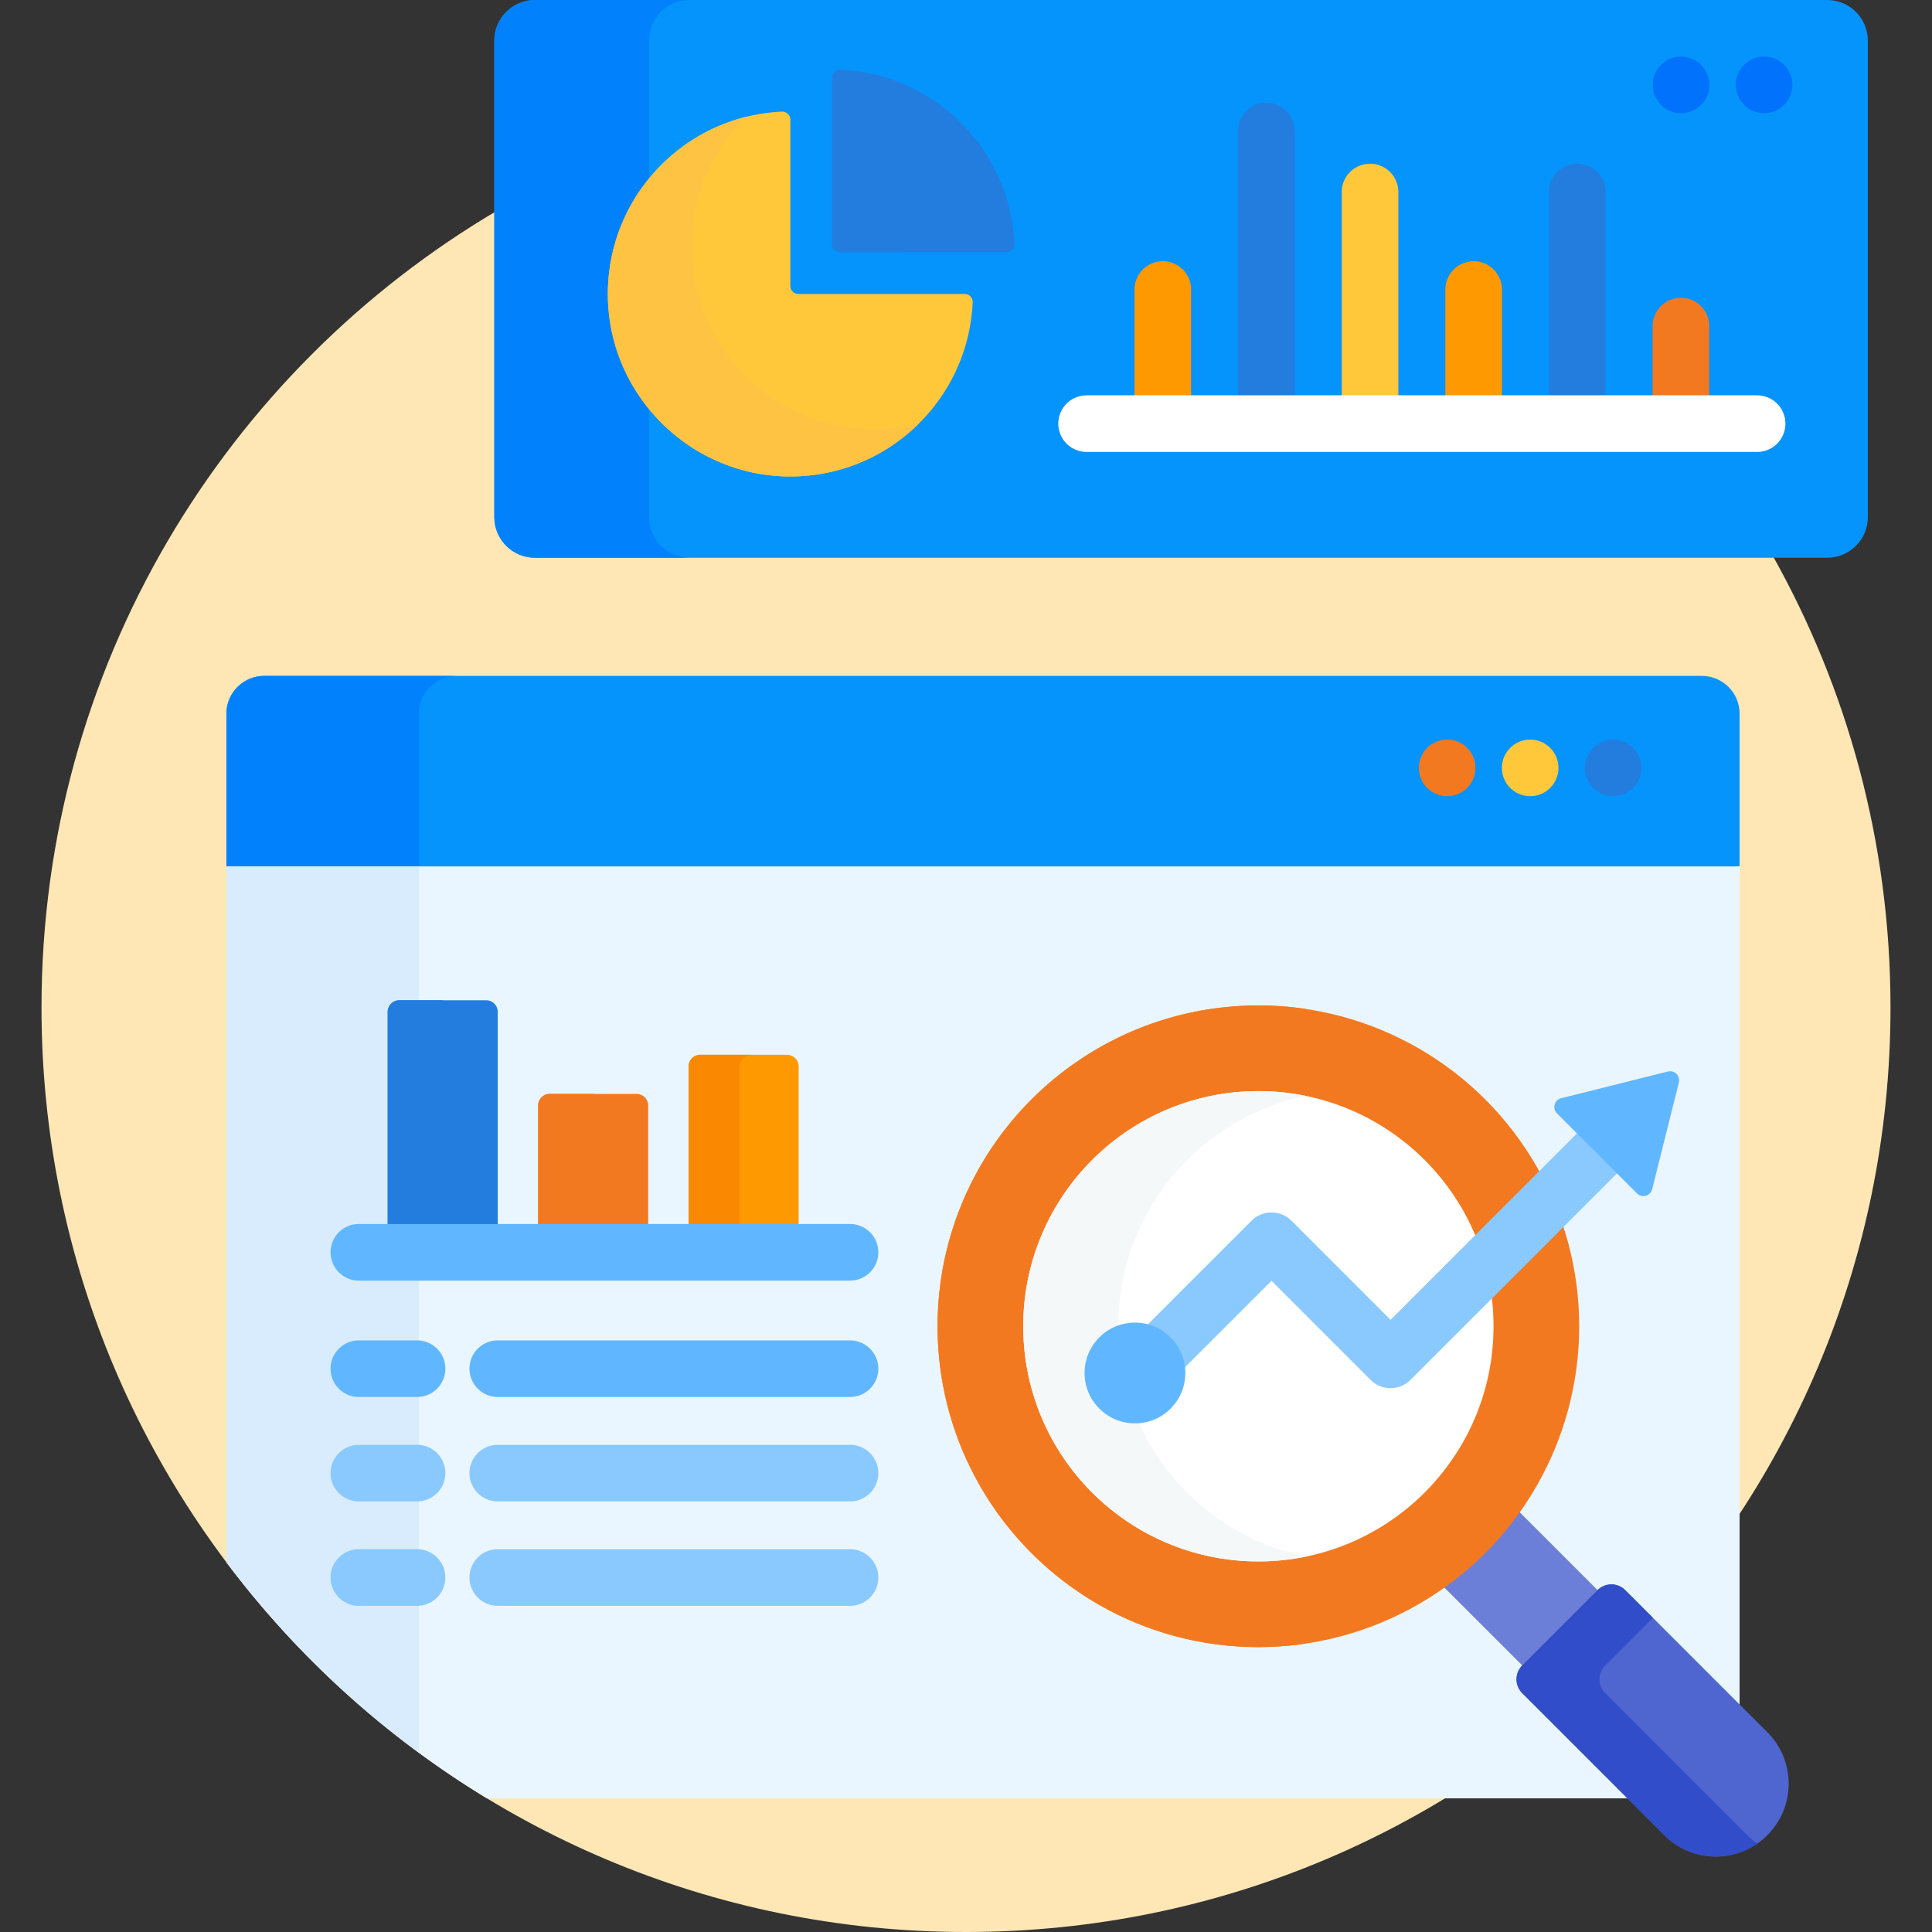 <svg xmlns="http://www.w3.org/2000/svg" xmlns:xlink="http://www.w3.org/1999/xlink" width="512" height="512" x="0" y="0" viewBox="0 0 512 512" style="enable-background:new 0 0 512 512" xml:space="preserve" class=""><rect x="0" y="0" width="512" height="512" fill="#333333" stroke="none"/><g><path fill="#ffe7b5" d="M469.523 146.808H141.769c-5.387 0-9.769-4.382-9.769-9.769V55.671C59.603 98.244 11 176.94 11 267c0 135.31 109.69 245 245 245s245-109.69 245-245c0-43.679-11.444-84.68-31.477-120.192z" opacity="1" data-original="#fed2a4" class=""></path><path fill="#0593fc" d="M451.001 179.12H70.01c-5.528 0-10.01 4.482-10.01 10.01v40.475l8.568 1.001h384.689l7.753-1.001V189.13c.001-5.529-4.481-10.01-10.009-10.01z" opacity="1" data-original="#0593fc" class=""></path><path fill="#0182fc" d="M110.989 189.13c0-5.528 4.482-10.01 10.01-10.01H70.01c-5.528 0-10.01 4.482-10.01 10.01v40.475h50.989z" opacity="1" data-original="#0182fc" class=""></path><path fill="#eaf6ff" d="M404.117 447.986a4.189 4.189 0 0 1 0-5.915l19.966-19.966a4.155 4.155 0 0 1 2.958-1.225c1.117 0 2.167.435 2.957 1.225l31.013 31.013V229.604H60v184.41a246.278 246.278 0 0 0 69.038 62.563h303.67z" opacity="1" data-original="#eaf6ff" class=""></path><path fill="#d8ecfe" d="M110.989 229.604H60v184.41a246.458 246.458 0 0 0 50.989 50.462z" opacity="1" data-original="#d8ecfe"></path><path fill="#227ddf" d="M131.916 325.376v-57.194a3.11 3.11 0 0 0-3.109-3.109h-22.953a3.11 3.11 0 0 0-3.109 3.109v57.194z" opacity="1" data-original="#80d261" class=""></path><path fill="#227ddf" d="M118.109 265.074h-12.256a3.11 3.11 0 0 0-3.109 3.109v57.194H115v-57.194a3.11 3.11 0 0 1 3.109-3.109z" opacity="1" data-original="#68ca44" class=""></path><path fill="#f37920" d="M171.784 325.376v-32.373a3.11 3.11 0 0 0-3.109-3.109h-22.953a3.11 3.11 0 0 0-3.109 3.109v32.373z" opacity="1" data-original="#fe646f" class=""></path><path fill="#f37920" d="M157.938 289.895h-12.216a3.11 3.11 0 0 0-3.109 3.109v32.373h12.216v-32.373a3.108 3.108 0 0 1 3.109-3.109z" opacity="1" data-original="#fd4755" class=""></path><path fill="#fe9901" d="M211.652 325.376v-42.737a3.11 3.11 0 0 0-3.109-3.109H185.59a3.11 3.11 0 0 0-3.109 3.109v42.737z" opacity="1" data-original="#fe9901" class=""></path><path fill="#fb8801" d="M199.109 279.53h-13.52a3.11 3.11 0 0 0-3.109 3.109v42.737H196v-42.737a3.11 3.11 0 0 1 3.109-3.109z" opacity="1" data-original="#fb8801"></path><path fill="#6c7fd8" d="m424.083 422.106-22.084-22.084a84.674 84.674 0 0 1-19.966 19.966l22.084 22.084z" opacity="1" data-original="#6c7fd8" class=""></path><path fill="#4f66d0" d="M468.359 486.347c-7.537 7.537-19.758 7.537-27.295 0l-37.654-37.654a5.182 5.182 0 0 1 0-7.329l19.966-19.966a5.182 5.182 0 0 1 7.329 0l37.654 37.654c7.537 7.537 7.537 19.758 0 27.295z" opacity="1" data-original="#4f66d0" class=""></path><path fill="#314dc9" d="m463.052 486.347-37.654-37.654a5.182 5.182 0 0 1 0-7.329l12.636-12.636-7.33-7.33a5.182 5.182 0 0 0-7.329 0l-19.966 19.966a5.182 5.182 0 0 0 0 7.329l37.654 37.654c6.708 6.708 17.117 7.43 24.642 2.198a19.376 19.376 0 0 1-2.653-2.198z" opacity="1" data-original="#314dc9" class=""></path><circle cx="333.485" cy="351.474" r="85.023" fill="#f37920" opacity="1" data-original="#fe646f" class=""></circle><path fill="#f37920" d="M273.954 351.474c0-42.625 31.367-77.918 72.277-84.069a85.696 85.696 0 0 0-12.746-.954c-46.957 0-85.023 38.066-85.023 85.023s38.066 85.023 85.023 85.023c4.332 0 8.588-.329 12.746-.954-40.91-6.151-72.277-41.445-72.277-84.069z" opacity="1" data-original="#fd4755" class=""></path><circle cx="333.485" cy="351.474" r="62.317" fill="#ffffff" opacity="1" data-original="#ffffff" class=""></circle><path fill="#f5f8f9" d="M296.367 351.474c0-30.1 21.341-55.215 49.718-61.041a62.555 62.555 0 0 0-12.599-1.275c-34.417 0-62.317 27.9-62.317 62.317s27.9 62.317 62.317 62.317c4.316 0 8.53-.44 12.599-1.275-28.377-5.829-49.718-30.943-49.718-61.043z" opacity="1" data-original="#f5f8f9" class=""></path><path fill="#8ac9fe" d="m418.621 299.655-50.109 50.109-26.25-26.249a7.5 7.5 0 0 0-10.606 0l-28.269 28.269c5.38 1.162 9.454 5.839 9.715 11.498l23.858-23.858 26.25 26.249a7.5 7.5 0 0 0 10.606 0l55.413-55.413z" opacity="1" data-original="#8ac9fe" class=""></path><path fill="#60b7ff" d="m442.001 283.965-28.265 7.069c-1.813.453-2.438 2.711-1.117 4.032l21.196 21.196c1.321 1.321 3.579.696 4.033-1.117l7.069-28.265c.44-1.76-1.155-3.355-2.916-2.915z" opacity="1" data-original="#60b7ff" class=""></path><circle cx="300.776" cy="363.855" r="13.354" fill="#60b7ff" opacity="1" data-original="#60b7ff" class=""></circle><path fill="#60b7ff" d="M225.266 339.376H95.104a7.5 7.5 0 0 1 0-15h130.162a7.5 7.5 0 0 1 0 15zM110.523 370.217H95.104a7.5 7.5 0 0 1 0-15h15.419a7.5 7.5 0 0 1 0 15z" opacity="1" data-original="#60b7ff" class=""></path><path fill="#8ac9fe" d="M110.523 397.889H95.104a7.5 7.5 0 0 1 0-15h15.419a7.5 7.5 0 0 1 0 15zM110.523 425.56H95.104a7.5 7.5 0 0 1 0-15h15.419a7.5 7.5 0 0 1 0 15z" opacity="1" data-original="#8ac9fe" class=""></path><path fill="#60b7ff" d="M225.266 370.217h-93.35a7.5 7.5 0 0 1 0-15h93.35a7.5 7.5 0 0 1 0 15z" opacity="1" data-original="#60b7ff" class=""></path><path fill="#8ac9fe" d="M225.266 397.889h-93.35a7.5 7.5 0 0 1 0-15h93.35a7.5 7.5 0 0 1 0 15zM225.266 425.56h-93.35a7.5 7.5 0 0 1 0-15h93.35a7.5 7.5 0 0 1 0 15z" opacity="1" data-original="#8ac9fe" class=""></path><path fill="#0593fc" d="M484.231 147.808H141.769c-5.948 0-10.769-4.822-10.769-10.769V10.769C131 4.822 135.822 0 141.769 0h342.462C490.178 0 495 4.822 495 10.769v126.269c0 5.948-4.822 10.77-10.769 10.77z" opacity="1" data-original="#0593fc" class=""></path><path fill="#0182fc" d="M172 137.038V10.769C172 4.822 176.822 0 182.769 0h-41C135.822 0 131 4.822 131 10.769v126.269c0 5.948 4.822 10.769 10.769 10.769h41c-5.947.001-10.769-4.821-10.769-10.769z" opacity="1" data-original="#0182fc" class=""></path><path fill="#ffc83b" d="M207.218 29.582c-26.424 1.203-47.32 23.608-46.079 50.603 1.14 24.78 21.253 44.892 46.032 46.032 26.995 1.242 49.399-19.655 50.603-46.079a2.142 2.142 0 0 0-2.138-2.238h-44.047a2.133 2.133 0 0 1-2.134-2.134V31.719a2.14 2.14 0 0 0-2.237-2.137z" opacity="1" data-original="#ffd15b" class=""></path><path fill="#ffc344" d="M229.395 113.637c-24.78-1.14-44.892-21.253-46.032-46.032-.659-14.324 4.916-27.354 14.241-36.612-21.687 5.462-37.552 25.569-36.465 49.191 1.14 24.78 21.253 44.892 46.032 46.032 14.197.653 27.118-4.822 36.36-13.999a48.61 48.61 0 0 1-14.136 1.42z" opacity="1" data-original="#ffc344" class=""></path><path fill="#227ddf" d="M266.706 66.83a2.142 2.142 0 0 0 2.138-2.238c-.632-13.872-7.106-26.22-17.02-34.642-7.907-6.717-18.002-10.936-29.066-11.439a2.14 2.14 0 0 0-2.232 2.137v44.047c0 1.179.955 2.134 2.134 2.134h44.046z" opacity="1" data-original="#80d261" class=""></path><path fill="#227ddf" d="M237 64.696v-43.35a48.204 48.204 0 0 0-14.243-2.835 2.14 2.14 0 0 0-2.232 2.137v44.047c0 1.179.955 2.134 2.134 2.134h16.474A2.132 2.132 0 0 1 237 64.696z" opacity="1" data-original="#68ca44" class=""></path><path fill="#fe9901" d="M315.654 105.769V76.731a7.5 7.5 0 0 0-15 0v29.038z" opacity="1" data-original="#fe9901" class=""></path><path fill="#227ddf" d="M343.115 105.769V34.731a7.5 7.5 0 0 0-15 0v71.038z" opacity="1" data-original="#80d261" class=""></path><path fill="#ffc83b" d="M370.577 105.769V50.885a7.5 7.5 0 0 0-15 0v54.884z" opacity="1" data-original="#ffd15b" class=""></path><path fill="#fe9901" d="M398.039 105.769V76.731a7.5 7.5 0 0 0-15 0v29.038z" opacity="1" data-original="#fe9901" class=""></path><path fill="#227ddf" d="M425.5 105.769V50.885a7.5 7.5 0 0 0-15 0v54.884z" opacity="1" data-original="#80d261" class=""></path><path fill="#f37920" d="M452.961 105.769V86.423a7.5 7.5 0 0 0-15 0v19.346z" opacity="1" data-original="#fe646f" class=""></path><path fill="#ffffff" d="M465.654 119.769H287.961a7.5 7.5 0 0 1 0-15h177.692a7.5 7.5 0 0 1 .001 15z" opacity="1" data-original="#ffffff" class=""></path><circle cx="383.512" cy="203.5" r="7.5" fill="#f37920" opacity="1" data-original="#fe646f" class=""></circle><circle cx="405.512" cy="203.5" r="7.5" fill="#ffc83b" opacity="1" data-original="#ffd15b" class=""></circle><circle cx="427.512" cy="203.5" r="7.5" fill="#227ddf" opacity="1" data-original="#80d261" class=""></circle><circle cx="467.5" cy="22.5" r="7.5" fill="#0172fb" opacity="1" data-original="#0172fb" class=""></circle><circle cx="445.5" cy="22.5" r="7.5" fill="#0172fb" opacity="1" data-original="#0172fb" class=""></circle></g></svg>